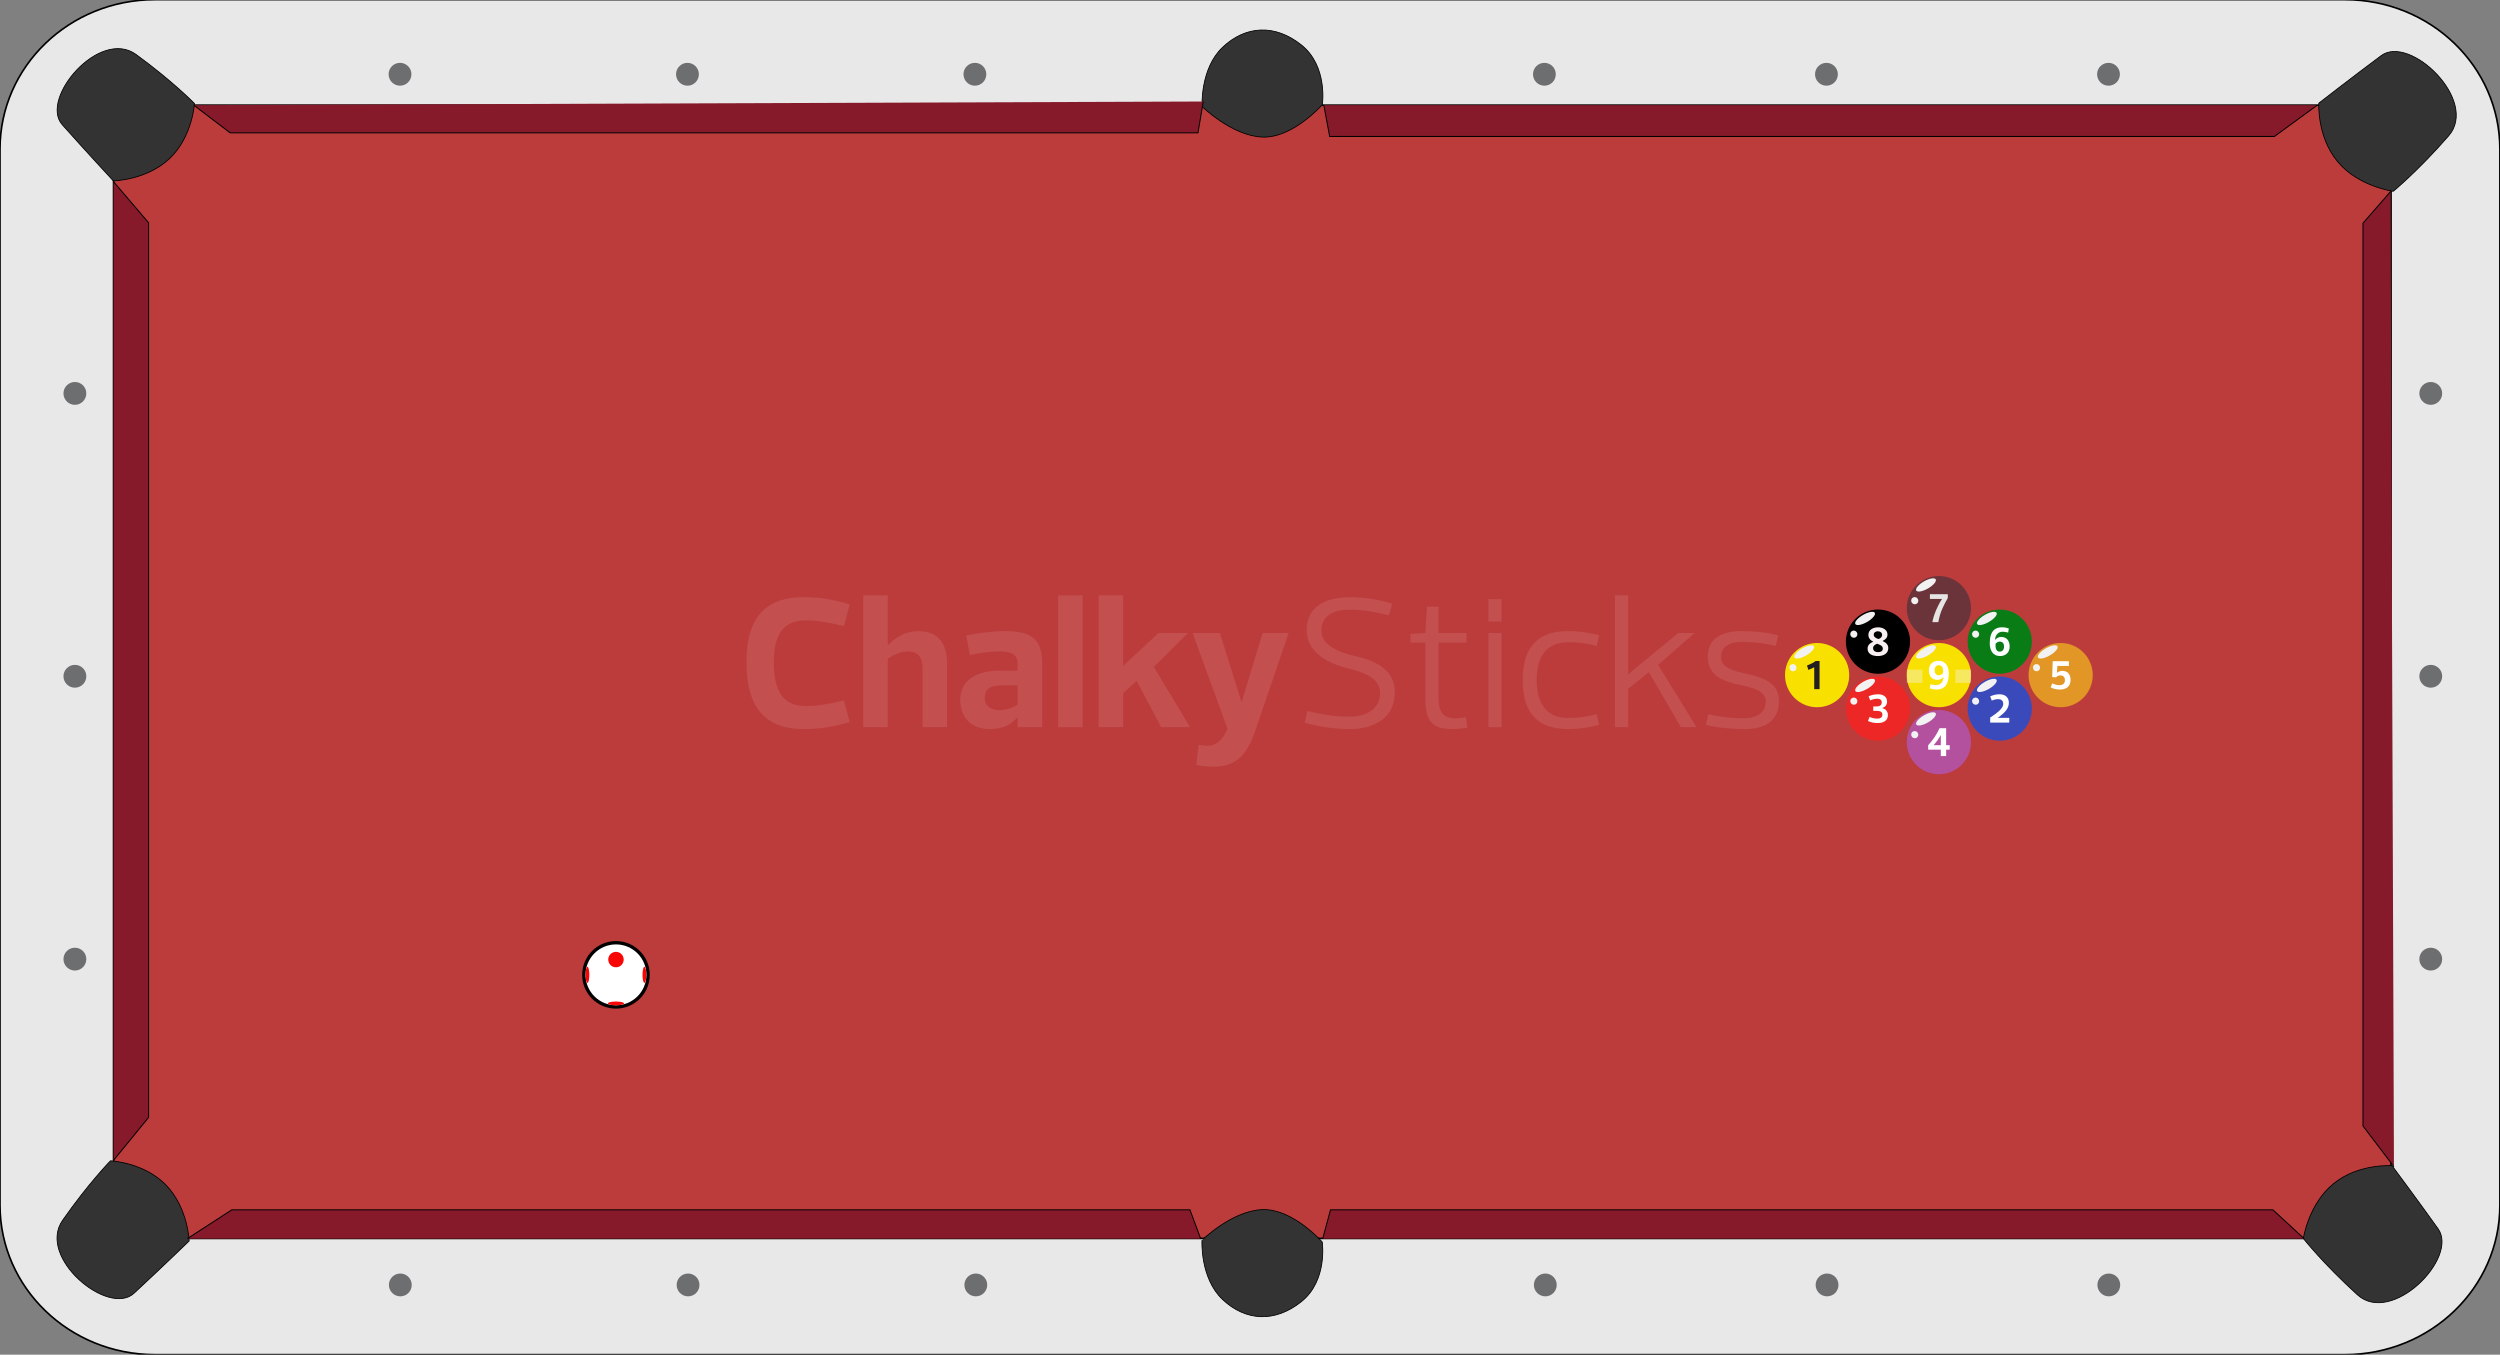 <?xml version="1.0" encoding="utf-8"?><svg version="1.1" preserveAspectRatio="xMidYMid meet" xmlns="http://www.w3.org/2000/svg" xmlns:xlink="http://www.w3.org/1999/xlink" x="0px" y="0px" width="746.5px" height="404.5px" viewBox="0 0 746.5 404.5" enable-background="new 0 0 746.5 404.5" xml:space="preserve"><rect x="0" y="0" width="746.5" height="404.5" fill="#808080" stroke="none"/><defs><style xmlns="http://www.w3.org/2000/svg">* { font-family: "Helvetica, Arial"; }</style><marker id="undefined" viewBox="0 0 15 15" refX="0" refY="5" fill="#000000" markerUnits="strokeWidth" markerWidth="14" markerHeight="13" orient="auto"><path d="M 0 0 L 10 5 L 0 10 z"></path></marker><marker id="arrow-generic" viewBox="0 0 15 15" refX="0" refY="5" fill="#000000" markerUnits="strokeWidth" markerWidth="14" markerHeight="13" orient="auto"><path d="M 0 0 L 10 5 L 0 10 z"></path></marker><marker id="arrow-black" viewBox="0 0 15 15" refX="0" refY="5" fill="#000000" markerUnits="strokeWidth" markerWidth="14" markerHeight="13" orient="auto"><path d="M 0 0 L 10 5 L 0 10 z"></path></marker><marker id="arrow-1" viewBox="0 0 15 15" refX="0" refY="5" fill="#F8E100" markerUnits="strokeWidth" markerWidth="14" markerHeight="13" orient="auto"><path d="M 0 0 L 10 5 L 0 10 z"></path></marker><marker id="arrow-2" viewBox="0 0 15 15" refX="0" refY="5" fill="#3A4ABA" markerUnits="strokeWidth" markerWidth="14" markerHeight="13" orient="auto"><path d="M 0 0 L 10 5 L 0 10 z"></path></marker><marker id="arrow-3" viewBox="0 0 15 15" refX="0" refY="5" fill="#ED2726" markerUnits="strokeWidth" markerWidth="14" markerHeight="13" orient="auto"><path d="M 0 0 L 10 5 L 0 10 z"></path></marker><marker id="arrow-4" viewBox="0 0 15 15" refX="0" refY="5" fill="#B4519E" markerUnits="strokeWidth" markerWidth="14" markerHeight="13" orient="auto"><path d="M 0 0 L 10 5 L 0 10 z"></path></marker><marker id="arrow-5" viewBox="0 0 15 15" refX="0" refY="5" fill="#E29626" markerUnits="strokeWidth" markerWidth="14" markerHeight="13" orient="auto"><path d="M 0 0 L 10 5 L 0 10 z"></path></marker><marker id="arrow-6" viewBox="0 0 15 15" refX="0" refY="5" fill="#097C16" markerUnits="strokeWidth" markerWidth="14" markerHeight="13" orient="auto"><path d="M 0 0 L 10 5 L 0 10 z"></path></marker><marker id="arrow-7" viewBox="0 0 15 15" refX="0" refY="5" fill="#6B343A" markerUnits="strokeWidth" markerWidth="14" markerHeight="13" orient="auto"><path d="M 0 0 L 10 5 L 0 10 z"></path></marker><marker id="arrow-8" viewBox="0 0 15 15" refX="0" refY="5" fill="#000000" markerUnits="strokeWidth" markerWidth="14" markerHeight="13" orient="auto"><path d="M 0 0 L 10 5 L 0 10 z"></path></marker><marker id="arrow-9" viewBox="0 0 15 15" refX="0" refY="5" fill="#F8E100" markerUnits="strokeWidth" markerWidth="14" markerHeight="13" orient="auto"><path d="M 0 0 L 10 5 L 0 10 z"></path></marker><marker id="arrow-10" viewBox="0 0 15 15" refX="0" refY="5" fill="#3A4ABA" markerUnits="strokeWidth" markerWidth="14" markerHeight="13" orient="auto"><path d="M 0 0 L 10 5 L 0 10 z"></path></marker><marker id="arrow-11" viewBox="0 0 15 15" refX="0" refY="5" fill="#ED2726" markerUnits="strokeWidth" markerWidth="14" markerHeight="13" orient="auto"><path d="M 0 0 L 10 5 L 0 10 z"></path></marker><marker id="arrow-12" viewBox="0 0 15 15" refX="0" refY="5" fill="#B4519E" markerUnits="strokeWidth" markerWidth="14" markerHeight="13" orient="auto"><path d="M 0 0 L 10 5 L 0 10 z"></path></marker><marker id="arrow-13" viewBox="0 0 15 15" refX="0" refY="5" fill="#E29626" markerUnits="strokeWidth" markerWidth="14" markerHeight="13" orient="auto"><path d="M 0 0 L 10 5 L 0 10 z"></path></marker><marker id="arrow-14" viewBox="0 0 15 15" refX="0" refY="5" fill="#097C16" markerUnits="strokeWidth" markerWidth="14" markerHeight="13" orient="auto"><path d="M 0 0 L 10 5 L 0 10 z"></path></marker><marker id="arrow-15" viewBox="0 0 15 15" refX="0" refY="5" fill="#6B343A" markerUnits="strokeWidth" markerWidth="14" markerHeight="13" orient="auto"><path d="M 0 0 L 10 5 L 0 10 z"></path></marker></defs>
<path fill="#E8E8E8" stroke="#000000" stroke-width="0.5" stroke-miterlimit="10" d="M0,44.54C0,19.883,20.713-0.103,46.267-0.103
	h653.924c25.553,0,46.271,19.986,46.271,44.642V359.85c0,24.654-20.721,44.641-46.271,44.641H46.267
	C20.713,404.491,0,384.504,0,359.85V44.54L0,44.54z"/>
<rect x="33.905" y="31.398" fill="#BC3C3C" stroke="#000000" stroke-width="0.5" stroke-miterlimit="10" width="680.06" height="338.396"/>
<path fill="#333333" stroke="#000000" stroke-width="0.25" stroke-miterlimit="10" d="M714.275,348.084
	c0,0,7.563,10.155,13.746,18.836c6.175,8.681-13.866,28.987-24.118,19.686c-10.238-9.31-16.124-16.801-16.124-16.801
	s1.533-10.313,9.058-16.398C704.352,347.319,714.275,348.084,714.275,348.084z"/>
<path fill="#333333" stroke="#000000" stroke-width="0.25" stroke-miterlimit="10" d="M692.398,30.802
	c0,0,10.038-7.805,18.622-14.187c8.579-6.383,29.272,13.463,20.139,23.947c-9.138,10.498-16.534,16.554-16.534,16.554
	s-10.363-1.359-16.59-8.831C691.81,40.823,692.398,30.802,692.398,30.802z"/>
<path fill="#333333" stroke="#000000" stroke-width="0.25" stroke-miterlimit="10" d="M33.842,54.007c0,0-8.376-9.031-15.247-16.771
	c-6.88-7.733,11.109-28.925,22.058-20.951c10.937,7.981,17.415,14.616,17.415,14.616s-0.588,9.979-7.463,16.466
	C43.713,53.854,33.842,54.007,33.842,54.007z"/>
<path fill="#333333" stroke="#000000" stroke-width="0.25" stroke-miterlimit="10" d="M56.481,370.564c0,0-8.872,8.57-16.479,15.61
	c-7.608,7.037-29.069-10.664-21.3-21.8c7.779-11.133,14.285-17.751,14.285-17.751s9.985,0.429,16.571,7.226
	C56.164,360.656,56.481,370.564,56.481,370.564z"/>
<path fill="#333333" stroke="#000000" stroke-width="0.25" stroke-miterlimit="10" d="M358.946,31.796
	c0,0-0.649-11.306,6.174-17.721s15.542-6.988,23.491-0.632s6.243,17.817,6.243,17.817s-8.837,10.052-17.929,9.67
	C367.84,40.553,358.946,31.796,358.946,31.796z"/>
<path fill="#333333" stroke="#000000" stroke-width="0.25" stroke-miterlimit="10" d="M376.891,361.194
	c9.092-0.382,17.929,9.671,17.929,9.671s1.706,11.461-6.243,17.816s-16.667,5.783-23.491-0.632
	c-6.823-6.415-6.174-17.721-6.174-17.721S367.806,361.572,376.891,361.194z"/>
<polyline fill="#871A2A" stroke="#000000" stroke-width="0.3" stroke-miterlimit="10" points="713.796,57.225 705.587,66.639 
	705.587,336.208 714.833,348.391 "/>
<polyline fill="#871A2A" stroke="#000000" stroke-width="0.3" stroke-miterlimit="10" points="691.934,31.398 679.124,40.75 
	397.038,40.75 395.295,31.398 "/>
<polyline fill="#871A2A" stroke="#000000" stroke-width="0.3" stroke-miterlimit="10" points="359.295,30.312 357.714,39.663 
	68.72,39.663 68.72,39.663 57.855,31.399 "/>
<polyline fill="#871A2A" stroke="#000000" stroke-width="0.3" stroke-miterlimit="10" points="33.905,54.261 44.373,66.521 
	44.373,333.655 33.905,346.476 "/>
<polyline fill="#871A2A" stroke="#000000" stroke-width="0.3" stroke-miterlimit="10" points="55.933,369.857 69.203,361.263 
	355.319,361.263 358.512,369.857 "/>
<polyline fill="#871A2A" stroke="#000000" stroke-width="0.3" stroke-miterlimit="10" points="394.968,369.857 397.285,361.263 
	678.698,361.263 688.008,369.857 "/>
<path id="spot18_1_" fill="#6D6E70" d="M722.416,117.476c0-1.887,1.527-3.412,3.41-3.412c1.881,0,3.408,1.523,3.408,3.412
	c0,1.881-1.527,3.406-3.408,3.406C723.943,120.882,722.416,119.354,722.416,117.476z"/>
<path id="spot17_1_" fill="#6D6E70" d="M722.416,201.933c0-1.881,1.527-3.407,3.41-3.407c1.881,0,3.408,1.526,3.408,3.407
	c0,1.887-1.527,3.41-3.408,3.41C723.943,205.343,722.416,203.818,722.416,201.933z"/>
<circle id="spot16_1_" fill="#6D6E70" cx="725.824" cy="286.395" r="3.409"/>
<path id="spot15_1_" fill="#6D6E70" d="M626.283,383.679c0-1.881,1.523-3.404,3.408-3.404c1.883,0,3.402,1.523,3.402,3.404
	c0,1.891-1.52,3.41-3.402,3.41C627.806,387.089,626.283,385.566,626.283,383.679z"/>
<path id="spot14_1_" fill="#6D6E70" d="M542.15,383.679c0-1.881,1.527-3.404,3.41-3.404c1.881,0,3.406,1.523,3.406,3.404
	c0,1.891-1.523,3.41-3.406,3.41S542.15,385.566,542.15,383.679z"/>
<path id="spot13_1_" fill="#6D6E70" d="M458.017,383.679c0-1.881,1.527-3.404,3.416-3.404c1.879,0,3.406,1.523,3.406,3.404
	c0,1.891-1.527,3.41-3.406,3.41C459.546,387.089,458.017,385.566,458.017,383.679z"/>
<path id="spot12_1_" fill="#6D6E70" d="M287.968,383.679c0-1.881,1.527-3.404,3.414-3.404c1.875,0,3.402,1.523,3.402,3.404
	c0,1.891-1.527,3.41-3.402,3.41C289.494,387.089,287.968,385.566,287.968,383.679z"/>
<path id="spot11_1_" fill="#6D6E70" d="M202.047,383.679c0-1.881,1.528-3.404,3.414-3.404c1.875,0,3.402,1.523,3.402,3.404
	c0,1.891-1.527,3.41-3.402,3.41C203.574,387.089,202.047,385.566,202.047,383.679z"/>
<path id="spot10_1_" fill="#6D6E70" d="M116.126,383.679c0-1.881,1.526-3.404,3.413-3.404c1.875,0,3.402,1.523,3.402,3.404
	c0,1.891-1.527,3.41-3.402,3.41C117.655,387.089,116.126,385.566,116.126,383.679z"/>
<path id="spot9_1_" fill="#6D6E70" d="M18.951,286.392c0-1.879,1.528-3.405,3.414-3.405c1.881,0,3.408,1.526,3.408,3.405
	c0,1.886-1.527,3.412-3.408,3.412C20.479,289.804,18.951,288.276,18.951,286.392z"/>
<path id="spot8_1_" fill="#6D6E70" d="M18.951,201.933c0-1.881,1.528-3.407,3.414-3.407c1.881,0,3.408,1.526,3.408,3.407
	c0,1.887-1.527,3.41-3.408,3.41C20.479,205.343,18.951,203.818,18.951,201.933z"/>
<path id="spot7_1_" fill="#6D6E70" d="M18.951,117.476c0-1.887,1.528-3.414,3.414-3.414c1.881,0,3.408,1.525,3.408,3.414
	c0,1.879-1.527,3.406-3.408,3.406C20.479,120.882,18.951,119.354,18.951,117.476z"/>
<path id="spot6_1_" fill="#6D6E70" d="M116.036,22.178c0-1.887,1.526-3.414,3.413-3.414c1.875,0,3.402,1.527,3.402,3.414
	c0,1.884-1.527,3.41-3.402,3.41C117.564,25.589,116.036,24.062,116.036,22.178z"/>
<path id="spot5_1_" fill="#6D6E70" d="M201.866,22.178c0-1.887,1.528-3.414,3.414-3.414c1.875,0,3.402,1.527,3.402,3.414
	c0,1.884-1.527,3.41-3.402,3.41C203.393,25.589,201.866,24.062,201.866,22.178z"/>
<path id="spot4_1_" fill="#6D6E70" d="M287.696,22.178c0-1.887,1.527-3.414,3.414-3.414c1.875,0,3.402,1.527,3.402,3.414
	c0,1.884-1.527,3.41-3.402,3.41C289.222,25.589,287.696,24.062,287.696,22.178z"/>
<path id="spot3_1_" fill="#6D6E70" d="M457.748,22.178c0-1.887,1.525-3.414,3.412-3.414c1.883,0,3.404,1.527,3.404,3.414
	c0,1.884-1.521,3.41-3.404,3.41C459.275,25.589,457.748,24.062,457.748,22.178z"/>
<circle id="spot2_1_" fill="#6D6E70" cx="545.376" cy="22.178" r="3.409"/>
<ellipse id="spot1_1_" fill="#6D6E70" cx="629.597" cy="22.178" rx="3.406" ry="3.414"/>
<ellipse id="spot1_2_" fill="#333333" cx="713.82" cy="370.857" rx="3.404" ry="3.414"/>
<ellipse id="spot1_3_" fill="#333333" cx="713.82" cy="33.01" rx="3.404" ry="3.414"/>
<ellipse id="spot1_4_" fill="#333333" cx="376.936" cy="29.01" rx="3.403" ry="3.414"/>
<ellipse id="spot1_5_" fill="#333333" cx="33.613" cy="33.01" rx="3.405" ry="3.414"/>
<ellipse id="spot1_6_" fill="#333333" cx="33.613" cy="370.856" rx="3.405" ry="3.413"/>
<ellipse id="spot1_7_" fill="#333333" cx="377.296" cy="370.856" rx="3.406" ry="3.413"/>
<circle id="outerdot_1_" fill="#FFFFFF" stroke="#818282" stroke-width="0.25" stroke-miterlimit="10" cx="545.123" cy="202.446" r="6.725"/>
<path id="innerdot_1_" fill="#868686" stroke="#FFFFFF" stroke-width="0.25" stroke-miterlimit="10" d="M542.654,202.446
	c0-1.358,1.104-2.464,2.467-2.464c1.357,0,2.467,1.104,2.467,2.464c0,1.356-1.104,2.468-2.467,2.468
	C543.759,204.914,542.654,203.805,542.654,202.446z"/>
<g opacity="0.1">
	<path fill="#FFFFFF" d="M239.941,178.332c4.555,0,8.547,0.562,13.776,2.137l-1.743,6.466c-6.016-1.406-8.434-1.687-11.414-1.687
		c-7.085,0-9.503,4.892-9.503,12.483c0,8.153,2.418,13.101,9.503,13.101c2.98,0,5.398-0.281,11.414-1.687l1.743,6.466
		c-5.229,1.519-9.221,2.081-13.776,2.081c-13.438,0-17.037-8.997-17.037-19.961C222.904,186.935,226.502,178.332,239.941,178.332z"
		/>
	<path fill="#FFFFFF" d="M265.075,217.129h-7.31v-39.36h7.31v14.9h0.112c2.418-2.586,5.51-4.217,9.166-4.217
		c5.623,0,8.434,3.655,8.434,9.447v19.23h-7.31v-17.543c0-3.261-1.237-5.061-4.499-5.061c-2.305,0-4.498,1.237-5.904,2.137V217.129z
		"/>
	<path fill="#FFFFFF" d="M289.591,195.594l-1.068-5.848c3.992-0.787,8.209-1.293,11.583-1.293c7.141,0,11.077,1.855,11.077,9.447
		v19.23h-7.31v-2.812c-0.056,0-0.056,0-0.112,0c-2.418,2.475-4.78,3.374-8.322,3.374c-5.623,0-8.715-3.768-8.715-8.659
		c0-6.86,6.298-8.772,11.808-8.772h5.342v-1.968c0-2.868-1.799-3.768-5.454-3.768C296.169,194.525,293.639,194.75,289.591,195.594z
		 M303.873,204.647h-4.892c-3.317,0-4.948,1.181-4.948,3.767c0,2.475,1.968,3.655,4.386,3.655c2.305,0,4.442-0.956,5.454-1.743
		V204.647z"/>
	<path fill="#FFFFFF" d="M315.962,177.77h7.31v39.36h-7.31V177.77z"/>
	<path fill="#FFFFFF" d="M335.361,198.855l10.571-9.84h8.828l-10.234,10.121l10.796,17.993h-8.603l-7.31-13.832l-4.048,3.711v10.121
		h-7.31v-39.36h7.31V198.855z"/>
	<path fill="#FFFFFF" d="M356.109,189.015h8.153l6.41,20.523h0.113l6.241-20.523h7.76l-9.952,29.126
		c-2.7,8.041-6.298,10.796-12.54,10.796c-1.518,0-3.599-0.168-5.061-0.506l0.675-6.017c0.843,0.169,2.081,0.281,2.699,0.281
		c2.699,0,4.836-2.08,5.904-5.173L356.109,189.015z"/>
	<path fill="#FFFFFF" d="M389.621,215.78l0.731-3.486c5.735,1.406,9.559,1.688,12.707,1.688c6.467,0,9.054-3.543,9.054-6.916
		c0-5.173-5.961-6.523-9.896-7.591c-6.017-1.518-12.033-4.835-12.033-11.302c0-7.085,5.679-9.84,12.876-9.84
		c4.161,0,8.098,0.562,12.652,1.912l-0.956,3.486c-5.735-1.406-8.547-1.687-11.696-1.687c-6.466,0-8.49,2.98-8.49,6.242
		c0,4.948,6.354,6.748,10.402,7.703c6.017,1.35,11.527,4.161,11.527,10.74c0,7.31-5.735,10.965-13.439,10.965
		C398.899,217.692,394.175,217.129,389.621,215.78z"/>
	<path fill="#FFFFFF" d="M425.607,191.883h-4.441v-2.586l4.441-0.281l0.507-7.872h3.43v7.872h8.321v2.868h-8.321v16.363
		c0,4.104,1.124,6.241,5.116,6.241c0.9,0,1.8-0.057,3.093-0.281l0.394,3.093c-1.462,0.225-3.486,0.394-4.723,0.394
		c-5.454,0-7.816-2.249-7.816-8.828V191.883z"/>
	<path fill="#FFFFFF" d="M448.38,178.894v6.691h-3.937v-6.691H448.38z M448.38,189.015v28.114h-3.937v-28.114H448.38z"/>
	<path fill="#FFFFFF" d="M468.116,188.453c3.485,0,6.017,0.394,9.39,1.237l-0.73,3.205c-4.386-1.125-6.748-1.125-8.659-1.125
		c-6.691,0-9.278,4.835-9.278,11.301c0,6.467,2.587,11.303,9.278,11.303c1.911,0,4.273,0,8.659-1.125l0.73,3.205
		c-3.373,0.844-5.904,1.237-9.39,1.237c-9.953,0-13.439-5.96-13.439-14.62C454.676,194.413,458.163,188.453,468.116,188.453z"/>
	<path fill="#FFFFFF" d="M486.166,201.329l14.957-12.314h4.892l-10.908,9.502l11.471,18.612h-4.667l-9.56-16.419l-6.185,5.005
		v11.414h-3.937v-39.36h3.937V201.329z"/>
	<path fill="#FFFFFF" d="M521.139,217.692c-4.273,0-8.378-0.394-11.751-1.237l0.73-3.205c4.442,1.125,8.716,1.237,10.571,1.237
		c6.017,0,6.578-3.768,6.578-4.892c0-2.081-1.236-3.768-7.084-4.948c-5.735-1.068-10.234-2.924-10.234-8.604
		c0-5.004,3.543-7.591,10.065-7.591c4.273,0,7.591,0.394,10.965,1.237l-0.731,3.205c-4.442-1.125-8.153-1.237-10.009-1.237
		c-5.904,0-6.354,3.317-6.354,4.273c0,2.081,0.956,3.88,6.747,5.061c6.186,1.293,10.571,2.98,10.571,8.378
		C531.205,214.711,527.662,217.692,521.139,217.692z"/>
</g>
<g transform="translate(533,192)">
<path fill="#F8E100" d="M19.176,9.591c0,5.297-4.293,9.587-9.587,9.587C4.288,19.179,0,14.888,0,9.591C0,4.294,4.288,0,9.588,0
	C14.882,0,19.176,4.294,19.176,9.591z"/>
<path fill="#F2F2F2" d="M8.643,0.99c0.334,0.581-0.697,1.8-2.302,2.724C4.734,4.64,3.164,4.918,2.829,4.338
	C2.495,3.757,3.524,2.538,5.131,1.613C6.736,0.689,8.308,0.41,8.643,0.99z"/>
<path fill="#F2F2F2" d="M3.295,6.837c0.298,0.519,0.13,1.174-0.376,1.466C2.414,8.594,1.762,8.409,1.464,7.891
	C1.165,7.373,1.333,6.717,1.839,6.426C2.345,6.135,2.997,6.319,3.295,6.837z"/>
<g>
	<path fill="#231F20" d="M6.977,8.046L6.569,6.723c0.97-0.368,1.976-0.845,2.587-1.349h1.168v8.396H8.725V7.249L6.977,8.046z"/>
</g>
</g><g transform="translate(551.175,182)">
<path d="M19.176,9.597c0,5.294-4.3,9.588-9.587,9.588C4.288,19.185,0,14.891,0,9.597C0,4.296,4.288,0,9.588,0
	C14.876,0,19.176,4.296,19.176,9.597z"/>
<g>
	<path fill="#F7EFF1" d="M10.977,9.402c1.08,0.512,1.689,1.149,1.689,2.12c0,1.641-1.419,2.377-3.138,2.377
		c-1.629,0-3.048-0.649-3.048-2.207c0-1.006,0.646-1.656,1.677-2.072V9.597C7.288,9.169,6.726,8.531,6.726,7.549
		c0-1.494,1.395-2.229,2.904-2.229c1.42,0,2.791,0.736,2.791,2.146c0,0.933-0.539,1.458-1.442,1.91v0.027H10.977z M9.629,12.723
		c1.042,0,1.408-0.504,1.408-1.055c0-0.872-0.982-1.165-1.701-1.458c-0.628,0.245-1.215,0.649-1.215,1.312
		C8.121,12.121,8.534,12.723,9.629,12.723z M8.318,7.512c0,0.713,0.718,1.117,1.455,1.3c0.575-0.21,1.054-0.614,1.054-1.213
		c0-0.714-0.599-1.105-1.299-1.105C8.917,6.495,8.318,6.863,8.318,7.512z"/>
</g>
<path fill="#F2F2F2" d="M8.643,0.99c0.334,0.581-0.697,1.8-2.302,2.724C4.734,4.64,3.164,4.918,2.829,4.338
	C2.495,3.757,3.524,2.538,5.131,1.613C6.736,0.689,8.308,0.41,8.643,0.99z"/>
<path fill="#F2F2F2" d="M3.295,6.837c0.298,0.519,0.13,1.174-0.376,1.466C2.414,8.594,1.762,8.409,1.464,7.891
	C1.165,7.373,1.333,6.717,1.839,6.426C2.345,6.135,2.997,6.319,3.295,6.837z"/>
</g><g transform="translate(551.175,202)">
<path fill="#ED2726" d="M19.176,9.59c0,5.298-4.293,9.588-9.582,9.588C4.288,19.179,0,14.888,0,9.59C0,4.293,4.288,0,9.594,0
	C14.882,0,19.176,4.293,19.176,9.59z"/>
<g>
	<path fill="#FFFFFF" d="M10.863,9.444c1.15,0.281,1.688,1.129,1.688,2.06c0,1.542-1.113,2.391-3.036,2.391
		c-1.042,0-1.928-0.136-2.904-0.603l0.473-1.213c0.796,0.356,1.558,0.503,2.33,0.503c1.204,0,1.509-0.698,1.509-1.165
		c0-0.771-0.562-1.152-1.641-1.152H8.181V8.941h1.03c1.209,0,1.516-0.662,1.516-1.249c0-0.491-0.342-1.058-1.312-1.058
		c-0.749,0-1.347,0.149-2.144,0.504L6.791,5.914c0.994-0.455,1.976-0.602,2.905-0.602c1.449,0,2.611,0.749,2.611,2.207
		c0,0.919-0.551,1.568-1.443,1.901V9.444L10.863,9.444z"/>
</g>
<path fill="#F2F2F2" d="M8.643,0.99c0.334,0.581-0.697,1.8-2.302,2.724C4.734,4.64,3.164,4.918,2.829,4.338
	C2.495,3.757,3.524,2.538,5.131,1.613C6.736,0.689,8.308,0.41,8.643,0.99z"/>
<path fill="#F2F2F2" d="M3.295,6.837c0.298,0.519,0.13,1.174-0.376,1.466C2.414,8.594,1.762,8.409,1.464,7.891
	C1.165,7.373,1.333,6.717,1.839,6.426C2.345,6.135,2.997,6.319,3.295,6.837z"/>
</g><g transform="translate(569.363,172)">
<path fill="#6B343A" d="M19.176,9.59c0,5.298-4.293,9.587-9.582,9.587C4.288,19.178,0,14.888,0,9.59S4.288,0,9.594,0
	C14.882,0,19.176,4.293,19.176,9.59z"/>
<g>
	<path fill="#E5E5E4" d="M10.518,6.845H6.911V5.434h5.336v1.141c-1.156,2.009-2.33,4.191-2.821,7.195H7.647
		c0.372-2.183,1.581-4.964,2.869-6.901V6.845H10.518z"/>
</g>
<path fill="#F2F2F2" d="M8.643,0.99c0.334,0.581-0.697,1.8-2.302,2.724C4.734,4.64,3.164,4.918,2.829,4.338
	C2.495,3.757,3.524,2.539,5.131,1.613C6.736,0.689,8.308,0.41,8.643,0.99z"/>
<path fill="#F2F2F2" d="M3.295,6.837c0.298,0.519,0.13,1.174-0.376,1.466C2.414,8.594,1.762,8.41,1.464,7.892
	C1.165,7.373,1.333,6.717,1.839,6.426C2.345,6.135,2.997,6.319,3.295,6.837z"/>
</g><g transform="translate(569.363,192)">
<path fill="#F8E100" d="M19.176,9.591c0,5.297-4.3,9.587-9.588,9.587C4.288,19.179,0,14.888,0,9.591S4.288,0,9.587,0
	C14.875,0,19.176,4.294,19.176,9.591z"/>
<rect x="0.009" y="7.95" opacity="0.4" fill="#F2F2F2" enable-background="new    " width="4.662" height="3.972"/>
<rect x="14.514" y="7.95" opacity="0.4" fill="#F2F2F2" enable-background="new    " width="4.662" height="3.972"/>
<g>
	<path fill="#FFFFFF" d="M10.93,10.154c-0.414,0.517-1.067,0.86-1.762,0.86c-1.581,0-2.563-1.043-2.563-2.882
		c0-1.766,1.198-2.82,2.881-2.82c2.228,0,3.066,1.839,3.066,3.8c0,3.74-1.683,4.782-3.629,4.782c-0.796,0-1.414-0.123-2.06-0.346
		l0.198-1.212c0.73,0.17,1.221,0.245,1.725,0.245c1.204,0,2.187-0.981,2.168-2.416L10.93,10.154z M9.57,6.635
		c-0.695,0-1.275,0.504-1.275,1.497c0,0.662,0.245,1.495,1.299,1.495c0.501,0,0.91-0.282,1.229-0.662
		C10.917,7.827,10.736,6.635,9.57,6.635z"/>
</g>
<path fill="#F2F2F2" d="M8.643,0.99c0.334,0.579-0.697,1.8-2.302,2.724C4.734,4.64,3.164,4.918,2.829,4.338
	c-0.334-0.581,0.695-1.8,2.302-2.727C6.736,0.689,8.308,0.41,8.643,0.99z"/>
</g><g transform="translate(569.363,212)">
<path fill="#B4519E" d="M19.176,9.591c0,5.297-4.293,9.587-9.582,9.587C4.288,19.179,0,14.888,0,9.591C0,4.294,4.288,0,9.594,0
	C14.882,0,19.176,4.294,19.176,9.591z"/>
<g>
	<path fill="#FFFFFF" d="M11.756,5.435v5.088h1.066v1.323h-1.066v1.926h-1.593v-1.926H6.39v-1.323
		c1.347-1.472,2.521-3.126,3.396-5.088H11.756z M10.163,10.522V7.507h-0.024c-0.677,1.226-1.276,2.024-2.12,3.017L10.163,10.522
		L10.163,10.522z"/>
</g>
<path fill="#F2F2F2" d="M8.643,0.99c0.334,0.581-0.697,1.8-2.302,2.724C4.734,4.64,3.164,4.918,2.829,4.338
	C2.495,3.757,3.524,2.538,5.131,1.613C6.736,0.689,8.308,0.41,8.643,0.99z"/>
<path fill="#F2F2F2" d="M3.295,6.837c0.298,0.519,0.13,1.174-0.376,1.466C2.414,8.594,1.762,8.409,1.464,7.891
	C1.165,7.373,1.333,6.717,1.839,6.426C2.345,6.135,2.997,6.319,3.295,6.837z"/>
</g><g transform="translate(587.538,182)">
<path fill="#097C16" d="M19.168,9.591c0,5.298-4.293,9.589-9.582,9.589C4.282,19.179,0,14.889,0,9.591C0,4.294,4.282,0,9.587,0
	C14.875,0,19.168,4.294,19.168,9.591z"/>
<g>
	<path fill="#FFFFFF" d="M8.222,9.064C8.647,8.537,9.288,8.192,10,8.192c1.581,0,2.545,1.043,2.545,2.882
		c0,1.766-1.186,2.819-2.869,2.819c-2.228,0-3.073-1.827-3.073-3.801c0-3.739,1.677-4.781,3.641-4.781
		c0.797,0,1.408,0.123,2.043,0.346l-0.182,1.225c-0.736-0.183-1.238-0.246-1.73-0.246c-1.204,0-2.18,0.982-2.18,2.417L8.222,9.064z
		 M9.594,12.583c0.702,0,1.276-0.516,1.276-1.509c0-0.662-0.246-1.495-1.3-1.495c-0.515,0-0.91,0.281-1.228,0.662
		C8.246,11.382,8.432,12.583,9.594,12.583z"/>
</g>
<path fill="#F2F2F2" d="M8.643,0.99c0.334,0.58-0.697,1.8-2.302,2.724C4.734,4.64,3.164,4.918,2.829,4.338
	c-0.334-0.581,0.695-1.8,2.302-2.726C6.736,0.689,8.308,0.41,8.643,0.99z"/>
<path fill="#F2F2F2" d="M3.295,6.837c0.298,0.519,0.13,1.174-0.376,1.466C2.414,8.594,1.762,8.409,1.464,7.891
	C1.165,7.373,1.333,6.717,1.839,6.426C2.345,6.135,2.997,6.319,3.295,6.837z"/>
</g><g transform="translate(587.538,202)">
    <path fill="#3A4ABA" d="M19.176,9.591c0,5.297-4.293,9.587-9.582,9.587C4.294,19.179,0,14.888,0,9.591S4.288,0,9.588,0 C14.882,0,19.176,4.294,19.176,9.591z"/>
	<path fill="#FFFFFF" d="M7.21,7.202L6.731,5.926c1.006-0.403,1.731-0.613,2.797-0.613c1.886,0,2.779,1.118,2.779,2.526 c0,1.717-1.233,3.039-3.318,4.498v0.022h3.443v1.411H6.731V12.25c3.234-2.059,3.899-3.188,3.899-4.068 c0-1.262-0.958-1.411-1.474-1.411C8.605,6.77,8.079,6.844,7.21,7.202z"/>
    <path fill="#F2F2F2" d="M8.643,0.99c0.334,0.58-0.697,1.8-2.302,2.724C4.734,4.64,3.164,4.918,2.829,4.338 c-0.334-0.581,0.695-1.8,2.302-2.726C6.736,0.689,8.308,0.41,8.643,0.99z"/>
    <path fill="#F2F2F2" d="M3.295,6.837c0.298,0.519,0.13,1.174-0.376,1.466C2.414,8.594,1.762,8.409,1.464,7.891 C1.165,7.373,1.333,6.717,1.839,6.426C2.345,6.135,2.997,6.319,3.295,6.837z"/>
</g><g transform="translate(605.725,192)">
<path fill="#E29626" d="M19.168,9.59c0,5.298-4.287,9.588-9.582,9.588C4.288,19.179,0,14.888,0,9.59C0,4.293,4.288,0,9.587,0
	C14.881,0,19.168,4.293,19.168,9.59z"/>
<g>
	<path fill="#FFFFFF" d="M6.605,13.279l0.473-1.225C7.953,12.458,8.576,12.58,9.3,12.58c1.066,0,1.568-0.639,1.568-1.471
		c0-0.649-0.306-1.435-1.347-1.435c-0.492,0-0.958,0.194-1.324,0.587l-1.144-0.1l0.161-4.729h4.839v1.409H8.599L8.492,8.881
		l0.024,0.013c0.389-0.332,0.982-0.577,1.568-0.577c1.475,0,2.461,0.932,2.461,2.697c0,1.898-1.186,2.881-3.148,2.881
		C8.432,13.894,7.605,13.734,6.605,13.279z"/>
</g>
<path fill="#F2F2F2" d="M8.643,0.99c0.334,0.58-0.697,1.8-2.302,2.724C4.734,4.64,3.164,4.918,2.829,4.338
	c-0.334-0.581,0.695-1.8,2.302-2.726C6.736,0.689,8.308,0.41,8.643,0.99z"/>
<path fill="#F2F2F2" d="M3.295,6.837c0.298,0.519,0.13,1.174-0.376,1.466C2.414,8.594,1.762,8.409,1.464,7.891
	C1.165,7.373,1.333,6.717,1.839,6.426C2.345,6.135,2.997,6.319,3.295,6.837z"/>
</g><g transform="translate(173.838,281)">
<circle fill="#FFFFFF" stroke="#000000" stroke-miterlimit="10" cx="10.09" cy="10.089" r="9.589"/>
<circle fill="#F70606" cx="10.09" cy="5.528" r="2.308"/>
<ellipse fill="#F70606" cx="10.09" cy="18.617" rx="2.406" ry="0.562"/>
<ellipse fill="#F70606" cx="1.576" cy="10.09" rx="0.562" ry="2.406"/>
<ellipse fill="#F70606" cx="18.576" cy="10.09" rx="0.562" ry="2.406"/>
</g></svg>